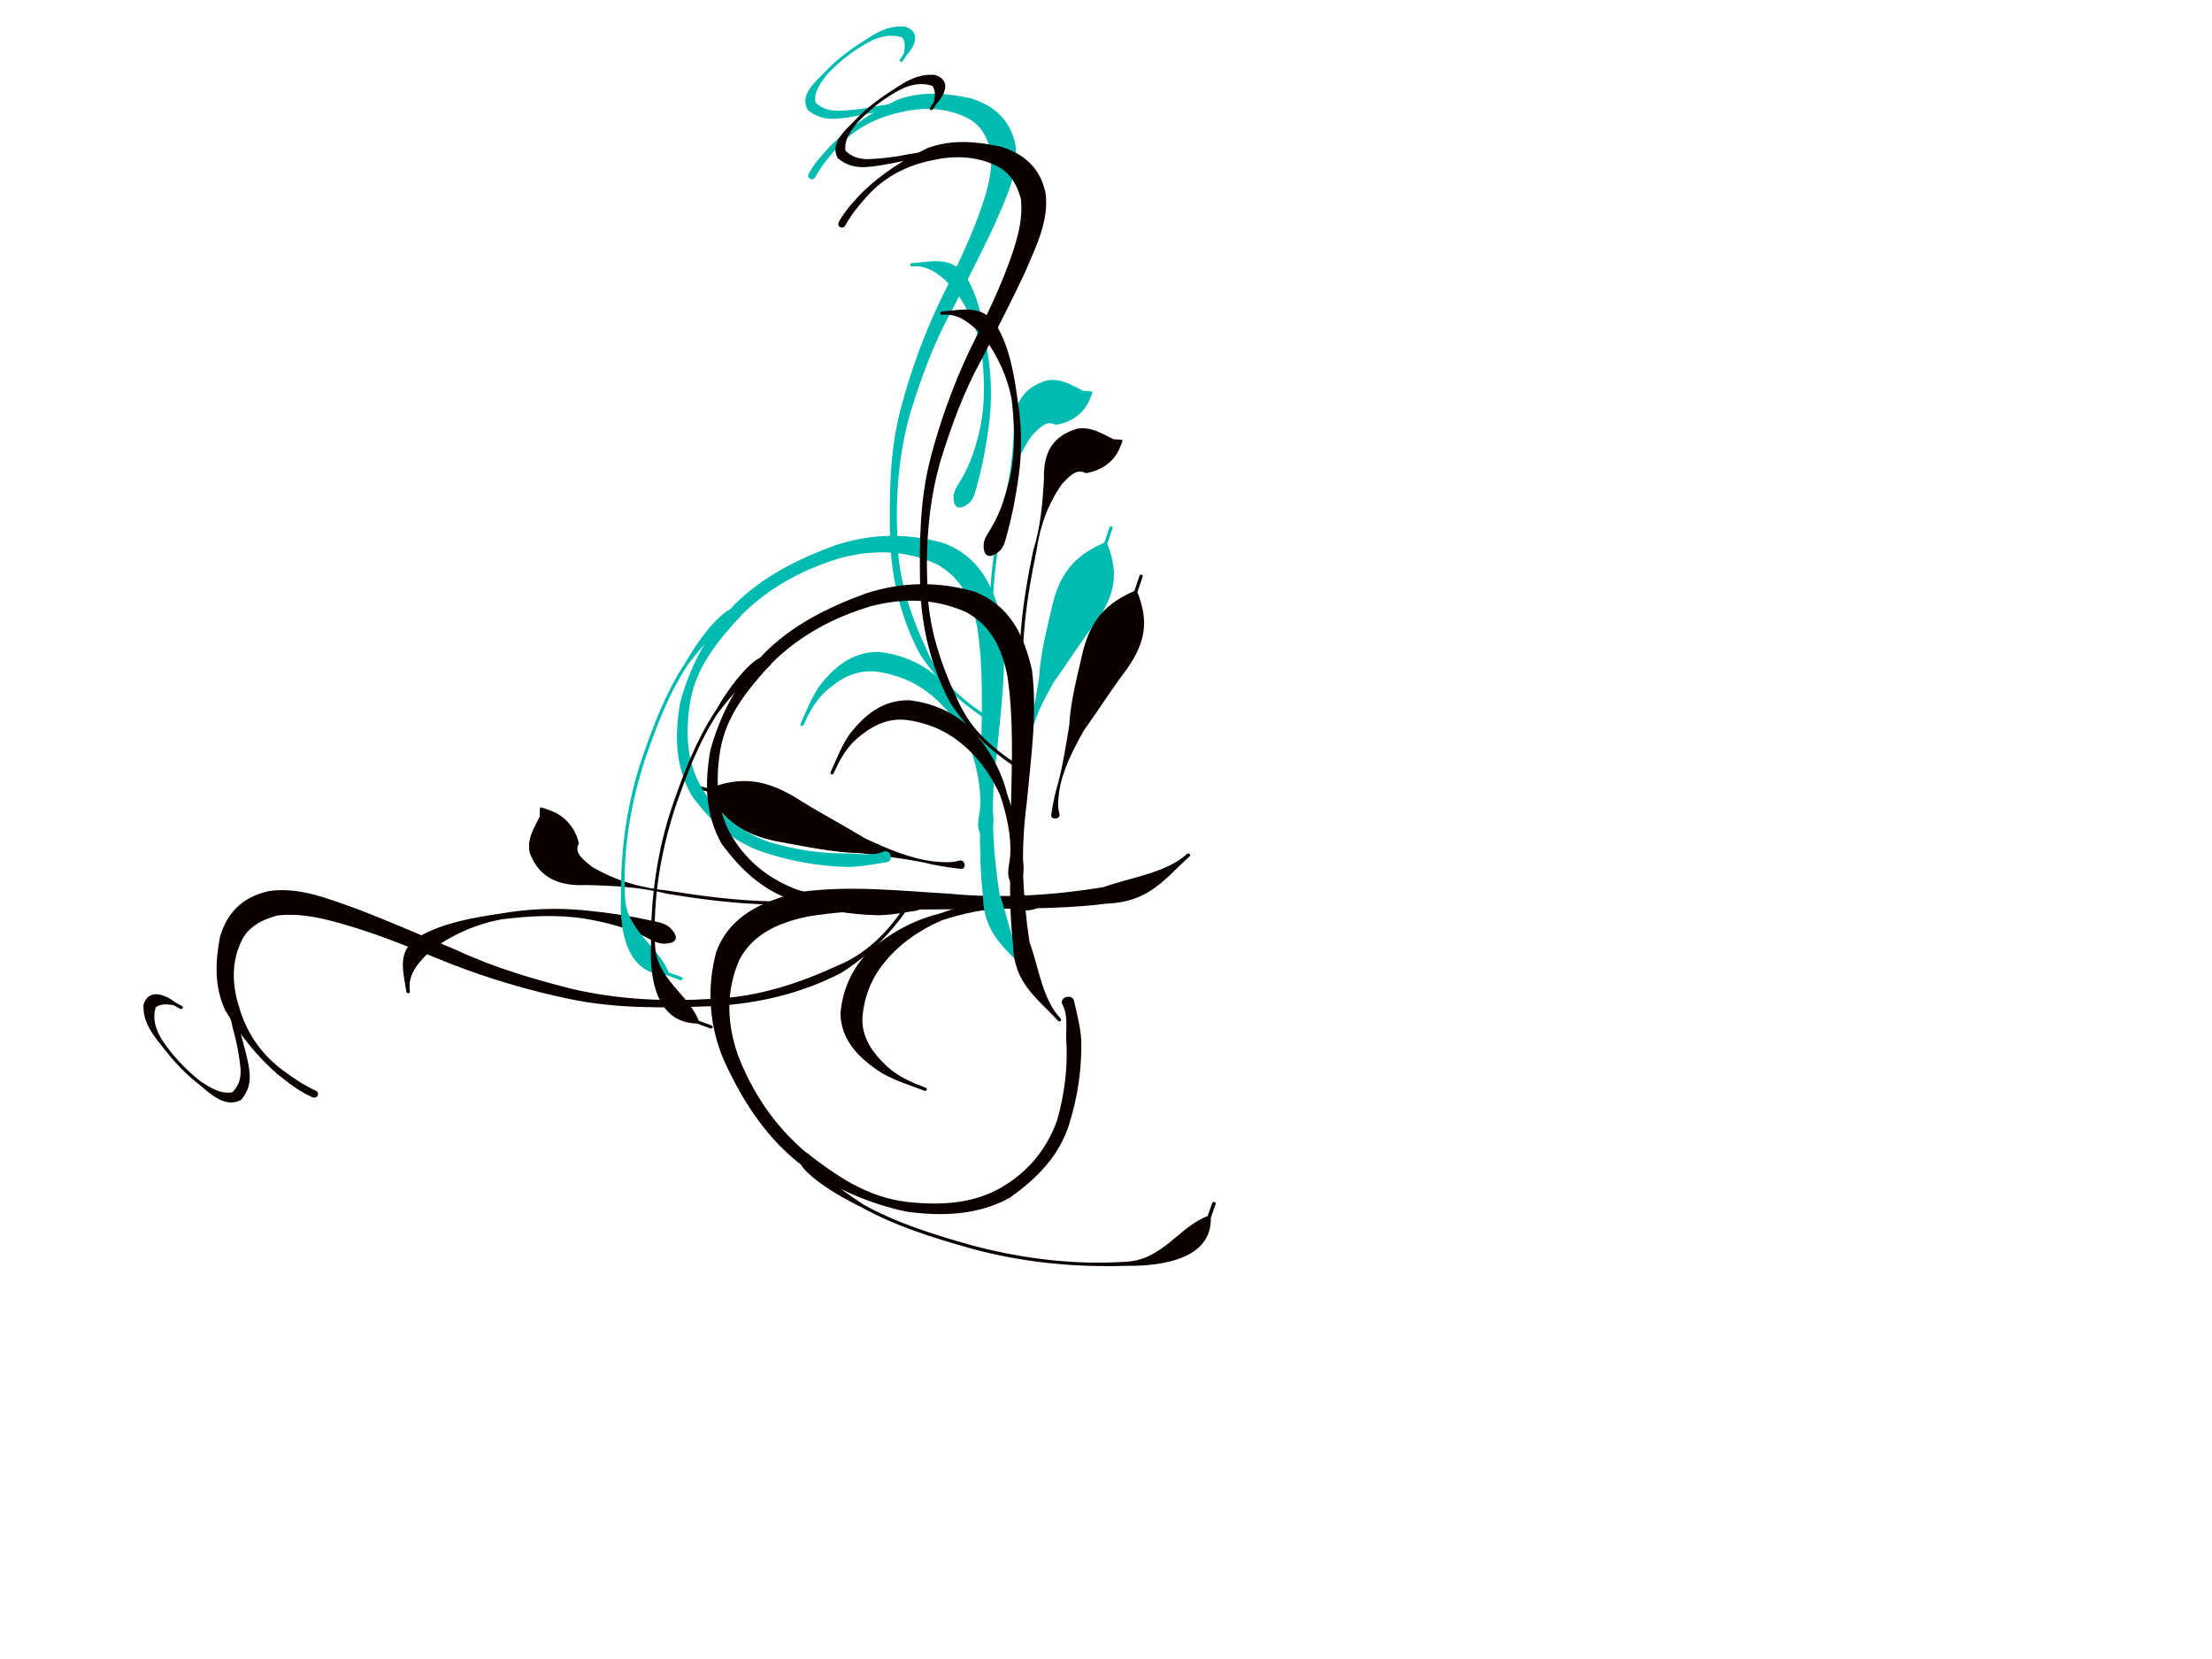 <?xml version="1.0"?><svg width="640" height="480" xmlns="http://www.w3.org/2000/svg">
 <title>Multi Tone floral swirls</title>
 <g>
  <title>Layer 1</title>
  <g id="svg_1" transform="rotate(-84.985 199.349,290.106) ">
   <g id="svg_2">
    <path id="svg_3" fill="#0a0000" fill-rule="nonzero" stroke-width="1px" d="m209.563,401.054c-3.667,1.141 -7.214,2.485 -11.022,3.04c-8.342,0.935 -16.445,0.445 -24.585,-1.333c-9.314,-2.012 -16.462,-7.885 -22.755,-15.32c-5.751,-8.626 -7.058,-18.653 -6.592,-29.273c1.454,-11.855 5.387,-23.084 11.686,-32.909c7.226,-10.567 17.006,-17.774 27.458,-23.719c9.919,-5.174 20.358,-6.729 30.911,-4.86c10.754,2.934 15.845,11.909 19.419,22.764c3.192,13.96 2.842,28.604 3.261,42.986c-0.122,15.08 2.128,29.764 5.751,44.097c3.551,7.735 5.724,17.85 11.699,23.333c0.505,0.464 -0.111,1.282 -0.615,0.817l0,0c-7.402,-6.823 -14.159,-10.543 -15.708,-22.659c-3.191,-14.76 -3.917,-30.006 -5.615,-45.086c-1.279,-13.624 -2.307,-27.432 -5.615,-40.598c-2.55,-8.446 -6.361,-15.414 -14.158,-18.76c-9.293,-3.146 -18.487,-2.141 -27.69,1.99c-10.172,5.015 -19.217,12.103 -26.167,21.961c-6.037,9.425 -11.494,18.823 -11.79,30.657c-0.203,9.616 1.161,18.92 6.522,26.588c5.29,7.463 12.288,12.158 20.704,14.387c7.704,1.498 15.69,1.826 23.525,0.617c3.301,-0.422 7.145,-0.05 10.078,-1.979c2.005,-1.319 3.528,2.567 1.298,3.26l0,0z"/>
    <path id="svg_4" fill="#0a0000" fill-rule="nonzero" stroke-width="1px" d="m162.604,183.806c1.363,-3.845 3.509,-7.164 5.716,-10.475c4.801,-6.635 10.681,-12.062 17.066,-16.676c6.743,-3.898 13.843,-4.081 21.092,-3.399c7.098,1.476 11.925,5.297 14.377,12.828c2.112,8.608 -0.679,17.369 -2.835,25.773c-2.882,10.1 -6.224,20.033 -9.429,30.017c-4.037,11.075 -6.358,22.577 -8.242,34.219c-1.932,13.625 -1.311,27.266 0.695,40.669c1.632,12.858 6.527,24.303 12.645,35.047c4.311,8.365 11.01,13.652 18.582,17.931c0.586,0.331 0.137,1.269 -0.449,0.936l0,0c-7.691,-4.359 -14.408,-10.114 -20.019,-17.43c-6.836,-10.772 -10.937,-22.882 -12.822,-36.057c-1.782,-13.701 -3.228,-27.554 -1.607,-41.505c1.419,-11.922 3.796,-23.739 7.146,-35.249c3.004,-9.881 6.191,-19.743 8.297,-29.888c1.455,-7.066 2.725,-14.263 1.232,-21.364c-1.752,-4.654 -4.183,-8.329 -8.777,-9.82c-6.006,-2.128 -12.284,-1.381 -18.292,1.069c-7.005,2.669 -12.887,7.161 -17.212,14.02c-1.99,3.226 -3.896,6.574 -5.192,10.211c-0.564,1.581 -2.532,0.725 -1.971,-0.856l0,0z"/>
    <path id="svg_5" fill="#0a0000" fill-rule="nonzero" stroke-width="1px" d="m215.736,281.566c-0.232,-2.126 0.88,-4.234 1.664,-6.198c2.144,-5.549 3.032,-11.436 3.524,-17.352c0.567,-8.187 -0.614,-16.112 -2.273,-23.964c-2.034,-7.362 -5.748,-13.955 -10.512,-19.434c-3.733,-3.281 -7.618,-6.478 -12.596,-5.229c-0.654,0.164 -0.832,-0.86 -0.177,-1.021l0,0c6.459,-1.589 11.832,-3.964 16.532,2.734c4.395,6.672 6.436,14.448 8.369,22.422c2.103,7.933 3.182,16.182 3.054,24.545c-0.076,6.212 -0.405,12.418 -1.219,18.597c-0.247,2.012 -0.386,4.543 -1.599,6.033c-2.365,2.907 -4.351,2.679 -4.767,-1.131z"/>
    <path id="svg_6" fill="#0a0000" fill-rule="nonzero" stroke-width="1px" d="m235.053,387.346c-1.012,-2.216 -0.477,-5.083 -0.541,-7.625c-0.467,-6.725 -2.509,-12.801 -5.013,-18.805c-3.488,-6.4 -8.024,-11.78 -13.792,-15.63c-4.786,-3.243 -10.285,-4.813 -15.941,-4.83c-5.922,0.134 -10.175,3.701 -13.958,8.552c-2.525,3.443 -3.83,7.288 -4.978,11.428c-0.198,0.715 -1.099,0.435 -0.901,-0.278l0,0c1.183,-4.249 2.153,-8.6 3.964,-12.613c3.689,-7.063 8.415,-12.588 16.056,-13.508c7,-0.029 13.27,2.104 18.876,6.688c5.413,5.352 9.851,11.539 12.473,19.185c2.717,6.109 5.262,12.492 6.638,19.182c0.554,2.632 1.511,5.622 0.349,8.095c-1.072,2.282 -2.213,2.395 -3.233,0.16z"/>
    <path id="svg_7" fill="#0a0000" fill-rule="nonzero" stroke-width="1px" d="m231.559,332.145c0.35,-2.307 -0.133,-4.556 -0.487,-6.801c-0.997,-5.911 -1.35,-11.933 -1.572,-17.958c-0.361,-8.702 0.03,-17.42 0.659,-26.128c1.29,-7.954 1.014,-15.671 0.507,-23.588c-1.091,-8.016 0.853,-13.889 7.793,-17.233c3.983,-1.279 7.209,0.599 10.833,1.956c0.631,-0.054 1.262,-0.108 1.893,-0.163c0.666,-0.057 0.802,0.044 0.623,0.763l0,0c-0.195,0.785 -0.39,1.569 -0.584,2.354c-1.286,4.566 -4.606,7.702 -8.782,8.995c-2.805,-1.344 -4.611,1.77 -6.384,4.375c-3.456,7.226 -4.802,14.491 -4.96,22.59c-0.625,8.666 -1.016,17.343 -0.656,26.002c0.22,5.98 0.57,11.956 1.559,17.822c0.348,2.211 0.513,4.534 1.437,6.539c0.61,1.32 -2.105,1.966 -1.88,0.475l0,0z"/>
    <path id="svg_8" fill="#0a0000" fill-rule="nonzero" stroke-width="1px" d="m158.097,329.183c-1.267,1.084 -2.58,2.133 -3.841,3.247c-3.643,3.766 -6.263,8.575 -8.783,13.277c-4.445,10.077 -6.806,20.943 -8.862,31.789c-2.626,14.952 -3.182,30.134 -0.902,44.978c1.452,10.701 11.226,14.27 15.261,22.517c1.285,0.323 2.569,0.645 3.853,0.968c0.646,0.162 0.407,1.186 -0.238,1.022l0,0c-1.338,-0.342 -2.677,-0.685 -4.015,-1.027c-11.671,1.308 -15.182,-12.225 -16.014,-23.245c-1.801,-15.053 -1.644,-30.304 1.133,-45.396c2.074,-10.939 4.46,-21.895 8.947,-32.057c2.052,-5.294 4.37,-10.425 7.524,-15.059c1.129,-1.568 2.331,-3.232 3.967,-4.1c2.235,-1.186 3.939,1.403 1.97,3.086l0,0z"/>
    <path id="svg_9" fill="#0a0000" fill-rule="nonzero" stroke-width="1px" d="m244.796,365.009c0.059,-2.671 0.217,-5.359 0.518,-8.027c1.048,-7.012 1.167,-14.017 1.456,-21.08c-0.526,-8.239 0.585,-16.591 1.322,-24.841c1.222,-9.96 4.751,-15.818 12.56,-20.948c0.313,-1.689 0.626,-3.378 0.939,-5.067c0.136,-0.73 1.06,-0.55 0.924,0.179l0,0c-0.318,1.709 -0.636,3.419 -0.953,5.128c4.38,8.887 4.118,15.764 -0.233,24.966c-3.677,7.03 -6.71,14.353 -10.205,21.478c-2.372,6.572 -4.616,13.133 -4.869,20.222c-0.016,2.545 -0.039,5.033 0.87,7.379c0.657,1.695 -2.371,2.479 -2.329,0.611z"/>
    <path id="svg_10" fill="#0a0000" fill-rule="nonzero" stroke-width="1px" d="m197.246,156.523c-1.581,0.466 -3.21,0.818 -4.804,1.286c-3.996,0.643 -7.9,1.936 -11.748,3.336c-3.908,1.263 -7.699,2.986 -11.686,3.882c-3.307,0.831 -6.277,0.441 -9.025,-1.591c-2.853,-4.396 1.076,-9.106 3.558,-12.694c3.195,-5.041 7.347,-9.1 11.605,-12.984c2.946,-2.736 6.048,-4.744 9.882,-4.807c4.665,0.988 3.623,5.619 1.464,8.992c-0.31,0.688 -0.62,1.377 -0.929,2.065c-0.302,0.671 -1.144,0.225 -0.84,-0.445l0,0c0.296,-0.653 0.592,-1.305 0.888,-1.958c0.07,-1.969 0.15,-3.666 -1.055,-5.082c-3.1,-0.657 -5.957,0.303 -8.732,2.26c-4.471,3.375 -8.288,7.699 -11.505,12.522c-1.568,3.015 -3.229,6.02 -2.342,9.471c1.962,1.647 4.107,2.119 6.701,1.788c3.926,-0.686 7.783,-1.779 11.562,-3.218c3.89,-1.265 7.794,-2.555 11.547,-4.309c1.713,-0.613 3.399,-1.517 5.2,-1.629c1.997,-0.122 2.205,2.541 0.259,3.116z"/>
   </g>
  </g>
  <g id="layer1" transform="rotate(-113.225 243.603,168.047) ">
   <g id="g2422" transform="rotate(78.029 243.933,169.555) ">
    <path id="path2318" fill="#00bcb0" fill-rule="nonzero" stroke-width="1px" d="m205.978,243.543c-3.4,-1.711 -6.836,-3.206 -9.987,-5.4c-6.735,-4.995 -12.433,-10.773 -17.378,-17.432c-5.675,-7.605 -7.414,-16.314 -7.578,-25.482c0.956,-9.596 6.045,-17.13 12.803,-23.864c8.236,-6.89 17.926,-11.695 28.518,-13.976c11.726,-2.149 23.313,-0.35 34.633,2.739c10.461,3.242 19.121,9.236 25.797,17.579c6.182,9.185 4.527,18.568 0.614,28.177c-6.069,11.413 -15.173,20.896 -23.548,30.724c-9.198,9.926 -16.403,21.184 -22.379,33.135c-2.046,7.523 -6.548,15.699 -5.44,23.359c0.094,0.649 -0.855,0.776 -0.948,0.128l0,0c-1.353,-9.509 -4.105,-16.527 2.068,-25.61c6.554,-11.943 15.225,-22.55 23.076,-33.7c7.281,-9.904 14.86,-19.759 20.365,-30.723c3.215,-7.321 4.605,-14.51 0.859,-21.979c-4.972,-8.341 -12.38,-13.863 -21.681,-17.315c-10.552,-3.518 -21.522,-4.903 -32.616,-3.038c-10.157,2.192 -19.869,4.757 -27.235,12.411c-5.957,6.244 -10.568,13.337 -11.234,22.034c-0.595,8.513 1.746,16.339 6.624,23.484c4.793,6.178 10.502,11.771 17.028,16.243c2.695,1.941 5.314,4.775 8.648,5.469c2.279,0.474 1.059,4.078 -1.009,3.037z"/>
    <path id="path2324" fill="#00bcb0" fill-rule="nonzero" stroke-width="1px" d="m302.451,67.759c3.33,-1.633 6.922,-2.393 10.554,-3.105c7.558,-1.172 15.184,-0.816 22.693,0.42c7.341,1.95 12.703,6.608 17.652,11.939c4.358,5.757 5.621,11.543 2.886,18.19c-3.637,7.134 -10.992,11.07 -17.662,15.197c-8.231,4.762 -16.702,9.105 -25.102,13.574c-9.674,4.633 -18.338,10.705 -26.762,17.163c-9.657,7.741 -17.436,17.212 -24.046,27.457c-6.558,9.632 -9.851,20.522 -11.814,31.77c-1.865,8.453 -0.103,16.471 2.914,24.407c0.233,0.614 -0.666,0.934 -0.899,0.319l0,0c-3.056,-8.069 -4.548,-16.409 -4.279,-25.041c1.451,-11.75 5.731,-22.547 12.293,-32.559c6.957,-10.292 14.254,-20.459 23.878,-28.627c8.25,-6.957 17.144,-13.199 26.573,-18.584c8.189,-4.536 16.502,-8.936 24.187,-14.251c5.344,-3.71 10.629,-7.632 13.814,-13.349c1.515,-4.268 1.937,-8.343 -0.561,-12.425c-3.157,-5.455 -8.251,-9.183 -14.174,-11.602c-6.793,-2.943 -13.856,-3.921 -21.197,-2.28c-3.42,0.802 -6.852,1.741 -10.007,3.282c-1.372,0.67 -2.311,-1.223 -0.941,-1.895z"/>
    <path id="path2326" fill="#00bcb0" fill-rule="nonzero" stroke-width="1px" d="m282.708,168.399c1.112,-1.567 3.207,-2.218 4.973,-2.993c4.937,-2.24 9.149,-5.549 13.086,-9.144c5.364,-5.052 9.277,-11.105 12.792,-17.434c2.942,-6.255 4.177,-13.13 3.962,-19.972c-0.78,-4.691 -1.722,-9.427 -6.158,-11.948c-0.583,-0.332 -0.096,-1.131 0.486,-0.798l0,0c5.737,3.293 11.145,5.333 10.576,12.941c-0.779,7.387 -3.966,13.921 -7.352,20.513c-3.236,6.68 -7.419,12.881 -12.565,18.346c-3.808,4.071 -7.799,7.968 -12.133,11.52c-1.398,1.169 -3.029,2.755 -4.826,2.928c-3.505,0.337 -4.836,-1.149 -2.841,-3.959z"/>
    <path id="path2372" fill="#00bcb0" fill-rule="nonzero" stroke-width="1px" d="m233.109,251.602c0.59,-2.152 2.717,-3.695 4.205,-5.424c3.716,-4.777 5.875,-10.183 7.65,-15.854c1.286,-6.595 1.18,-13.218 -0.76,-19.655c-1.582,-5.372 -4.701,-10.116 -8.874,-13.935c-4.461,-3.897 -9.76,-4.392 -15.488,-3.719c-3.946,0.585 -7.234,2.26 -10.583,4.234c-0.578,0.341 -1.076,-0.451 -0.498,-0.791l0,0c3.442,-2.024 6.787,-4.257 10.55,-5.703c6.993,-2.204 13.825,-2.689 20.032,1.842c5.195,4.692 8.544,10.328 9.922,17.143c0.771,7.196 0.318,14.289 -2.362,21.128c-1.68,5.882 -3.652,11.832 -6.675,17.197c-1.18,2.121 -2.278,4.748 -4.631,5.608c-2.171,0.793 -3.082,0.099 -2.488,-2.071z"/>
    <path id="path2374" fill="#00bcb0" fill-rule="nonzero" stroke-width="1px" d="m263.864,212.617c1.651,-1.297 2.652,-3.114 3.747,-4.842c2.833,-4.593 6.208,-8.828 9.683,-12.975c4.987,-6.019 10.543,-11.542 16.266,-16.898c5.758,-4.41 10.214,-9.718 14.621,-15.313c4.034,-6.054 9.019,-8.643 16.171,-6.191c3.718,1.831 4.97,5.249 6.831,8.588c0.499,0.389 0.999,0.778 1.499,1.167c0.527,0.41 0.567,0.568 0,0.926l0,0c-0.618,0.389 -1.236,0.779 -1.854,1.168c-3.709,2.165 -8.058,2.011 -11.928,0.059c-1.263,-2.779 -4.479,-1.929 -7.364,-1.393c-6.92,2.47 -12.303,6.385 -17.311,11.655c-5.696,5.329 -11.225,10.826 -16.188,16.815c-3.449,4.116 -6.8,8.317 -9.611,12.876c-1.078,1.702 -2.359,3.355 -2.885,5.307c-0.347,1.287 -2.744,-0.111 -1.677,-0.949z"/>
    <path id="path2380" fill="#00bcb0" fill-rule="nonzero" stroke-width="1px" d="m211.319,161.208c-1.591,-0.134 -3.195,-0.322 -4.802,-0.431c-4.969,0.047 -9.81,1.475 -14.515,2.9c-9.373,3.696 -17.682,9.318 -25.753,15.132c-10.972,8.156 -20.551,17.857 -27.83,29.243c-5.389,8.079 -0.316,17.027 -2.312,25.215c0.755,1.079 1.51,2.158 2.266,3.236c0.379,0.542 -0.416,1.062 -0.793,0.518l0,0c-0.783,-1.128 -1.566,-2.256 -2.35,-3.384c-9.422,-6.987 -3.845,-18.331 2.196,-26.204c7.759,-11.202 17.086,-21.218 28.253,-29.366c8.141,-5.863 16.522,-11.529 25.978,-15.253c4.715,-2.131 9.528,-3.977 14.66,-4.929c1.782,-0.281 3.676,-0.577 5.41,-0.052c2.369,0.717 2.066,3.582 -0.407,3.375z"/>
    <path id="path2394" fill="#00bcb0" fill-rule="nonzero" stroke-width="1px" d="m253.805,243.335c1.657,-1.733 3.397,-3.411 5.231,-4.978c5.01,-3.948 9.33,-8.516 13.808,-13.009c4.587,-5.823 10.452,-10.617 15.98,-15.596c6.919,-5.787 13.067,-7.301 21.941,-5.449c1.252,-0.911 2.503,-1.821 3.755,-2.731c0.541,-0.394 1.116,0.347 0.575,0.74l0,0c-1.267,0.921 -2.535,1.842 -3.802,2.762c-2.128,8.846 -6.475,13.234 -15.25,16.413c-6.965,2.19 -13.63,5.008 -20.519,7.385c-5.724,2.764 -11.346,5.608 -15.814,10.143c-1.548,1.677 -3.067,3.314 -3.812,5.482c-0.539,1.567 -3.251,0.05 -2.093,-1.162z"/>
    <path id="path2400" fill="#00bcb0" fill-rule="nonzero" stroke-width="1px" d="m344.55,72.968c-1.451,-0.754 -2.868,-1.617 -4.33,-2.38c-3.344,-2.263 -7.012,-4.031 -10.703,-5.693c-3.653,-1.792 -7.497,-3.2 -10.987,-5.289c-2.948,-1.674 -4.909,-3.932 -5.713,-7.13c0.544,-4.838 6.294,-5.32 10.297,-6.03c5.408,-1.195 10.93,-1.094 16.425,-0.806c3.831,0.167 7.338,0.922 10.212,3.461c2.854,3.795 -0.714,6.167 -4.348,6.953c-0.645,0.248 -1.289,0.497 -1.934,0.745c-0.629,0.242 -0.982,-0.621 -0.353,-0.861l0,0c0.613,-0.234 1.226,-0.468 1.839,-0.702c1.241,-1.26 2.325,-2.332 2.289,-4.082c-1.896,-2.522 -4.589,-3.809 -7.823,-4.377c-5.345,-0.77 -10.779,-0.469 -16.072,0.567c-2.98,0.945 -6.024,1.822 -7.452,4.709c0.456,2.413 1.758,4.171 3.876,5.696c3.318,2.187 6.831,4.059 10.495,5.647c3.641,1.779 7.308,3.549 11.142,4.911c1.637,0.747 3.43,1.281 4.83,2.42c1.551,1.262 0.096,3.169 -1.69,2.241z"/>
   </g>
  </g>
  <g id="svg_11" transform="rotate(-113.225 252.308,182.026) ">
   <g id="svg_12" transform="rotate(78.029 252.638,183.534) ">
    <path id="svg_13" fill="#0a0000" fill-rule="nonzero" stroke-width="1px" d="m214.682,257.522c-3.4,-1.711 -6.836,-3.206 -9.987,-5.4c-6.735,-4.995 -12.433,-10.773 -17.378,-17.432c-5.675,-7.605 -7.414,-16.314 -7.578,-25.482c0.956,-9.596 6.045,-17.13 12.803,-23.864c8.236,-6.89 17.926,-11.695 28.518,-13.976c11.726,-2.149 23.313,-0.35 34.633,2.739c10.461,3.242 19.121,9.236 25.797,17.579c6.182,9.185 4.527,18.568 0.614,28.177c-6.069,11.413 -15.173,20.896 -23.548,30.724c-9.198,9.926 -16.403,21.184 -22.379,33.135c-2.046,7.523 -6.548,15.699 -5.44,23.359c0.094,0.649 -0.855,0.776 -0.948,0.128l0,0c-1.353,-9.509 -4.105,-16.527 2.068,-25.61c6.554,-11.943 15.225,-22.55 23.076,-33.7c7.281,-9.904 14.86,-19.759 20.365,-30.723c3.215,-7.321 4.605,-14.51 0.859,-21.979c-4.972,-8.341 -12.38,-13.863 -21.681,-17.315c-10.552,-3.518 -21.522,-4.903 -32.616,-3.038c-10.157,2.192 -19.869,4.757 -27.235,12.411c-5.957,6.244 -10.568,13.337 -11.234,22.034c-0.595,8.513 1.746,16.339 6.624,23.484c4.793,6.178 10.502,11.771 17.028,16.243c2.695,1.941 5.314,4.775 8.648,5.469c2.279,0.474 1.059,4.078 -1.009,3.037z"/>
    <path id="svg_14" fill="#0a0000" fill-rule="nonzero" stroke-width="1px" d="m311.156,81.738c3.33,-1.633 6.922,-2.393 10.554,-3.105c7.558,-1.172 15.184,-0.816 22.693,0.42c7.341,1.95 12.703,6.608 17.652,11.939c4.358,5.757 5.621,11.543 2.886,18.19c-3.637,7.134 -10.992,11.07 -17.662,15.197c-8.231,4.762 -16.702,9.105 -25.102,13.574c-9.674,4.633 -18.338,10.705 -26.762,17.163c-9.657,7.741 -17.436,17.212 -24.046,27.457c-6.558,9.632 -9.851,20.522 -11.814,31.77c-1.865,8.453 -0.103,16.471 2.914,24.407c0.233,0.614 -0.666,0.934 -0.899,0.319l0,0c-3.056,-8.069 -4.548,-16.409 -4.279,-25.041c1.451,-11.75 5.731,-22.547 12.293,-32.559c6.957,-10.292 14.254,-20.459 23.878,-28.627c8.25,-6.957 17.144,-13.199 26.573,-18.584c8.189,-4.536 16.502,-8.936 24.187,-14.251c5.344,-3.71 10.629,-7.632 13.814,-13.349c1.515,-4.268 1.937,-8.343 -0.561,-12.425c-3.157,-5.455 -8.251,-9.183 -14.174,-11.602c-6.793,-2.943 -13.856,-3.921 -21.197,-2.28c-3.42,0.802 -6.852,1.741 -10.007,3.282c-1.372,0.67 -2.311,-1.223 -0.941,-1.895l0,0z"/>
    <path id="svg_15" fill="#0a0000" fill-rule="nonzero" stroke-width="1px" d="m291.413,182.378c1.112,-1.567 3.207,-2.218 4.973,-2.993c4.937,-2.24 9.149,-5.549 13.086,-9.144c5.364,-5.052 9.277,-11.105 12.792,-17.434c2.942,-6.255 4.177,-13.13 3.962,-19.972c-0.78,-4.691 -1.722,-9.427 -6.158,-11.948c-0.583,-0.332 -0.096,-1.131 0.486,-0.798l0,0c5.737,3.293 11.145,5.333 10.576,12.941c-0.779,7.387 -3.966,13.921 -7.352,20.513c-3.236,6.68 -7.419,12.881 -12.565,18.346c-3.808,4.071 -7.799,7.968 -12.133,11.52c-1.398,1.169 -3.029,2.755 -4.826,2.928c-3.505,0.337 -4.836,-1.149 -2.841,-3.959z"/>
    <path id="svg_16" fill="#0a0000" fill-rule="nonzero" stroke-width="1px" d="m241.813,265.581c0.59,-2.152 2.717,-3.695 4.205,-5.424c3.716,-4.777 5.875,-10.183 7.65,-15.854c1.286,-6.595 1.18,-13.218 -0.76,-19.655c-1.582,-5.372 -4.701,-10.116 -8.874,-13.935c-4.461,-3.897 -9.76,-4.392 -15.488,-3.719c-3.946,0.585 -7.234,2.26 -10.583,4.234c-0.578,0.341 -1.076,-0.451 -0.498,-0.791l0,0c3.442,-2.024 6.787,-4.257 10.55,-5.703c6.993,-2.204 13.825,-2.689 20.032,1.842c5.195,4.692 8.544,10.328 9.922,17.143c0.771,7.196 0.318,14.289 -2.362,21.128c-1.68,5.882 -3.652,11.832 -6.675,17.197c-1.18,2.121 -2.278,4.748 -4.631,5.608c-2.171,0.793 -3.082,0.099 -2.488,-2.071z"/>
    <path id="svg_17" fill="#0a0000" fill-rule="nonzero" stroke-width="1px" d="m272.569,226.596c1.651,-1.297 2.652,-3.114 3.747,-4.842c2.833,-4.593 6.208,-8.828 9.683,-12.975c4.987,-6.019 10.543,-11.542 16.266,-16.898c5.758,-4.41 10.214,-9.718 14.621,-15.313c4.034,-6.054 9.019,-8.643 16.171,-6.191c3.718,1.831 4.97,5.249 6.831,8.588c0.499,0.389 0.999,0.778 1.499,1.167c0.527,0.41 0.567,0.568 0,0.926l0,0c-0.618,0.389 -1.236,0.779 -1.854,1.168c-3.709,2.165 -8.058,2.011 -11.928,0.059c-1.263,-2.779 -4.479,-1.929 -7.364,-1.393c-6.92,2.47 -12.303,6.385 -17.311,11.655c-5.696,5.329 -11.225,10.826 -16.188,16.815c-3.449,4.116 -6.8,8.317 -9.611,12.876c-1.078,1.702 -2.359,3.355 -2.885,5.307c-0.347,1.287 -2.744,-0.111 -1.677,-0.949z"/>
    <path id="svg_18" fill="#0a0000" fill-rule="nonzero" stroke-width="1px" d="m220.023,175.187c-1.591,-0.134 -3.195,-0.322 -4.802,-0.431c-4.969,0.047 -9.81,1.475 -14.515,2.9c-9.373,3.696 -17.682,9.318 -25.753,15.132c-10.972,8.156 -20.551,17.857 -27.83,29.243c-5.389,8.079 -0.316,17.027 -2.312,25.215c0.755,1.079 1.51,2.158 2.266,3.236c0.379,0.542 -0.416,1.062 -0.793,0.518l0,0c-0.783,-1.128 -1.566,-2.256 -2.35,-3.384c-9.422,-6.987 -3.845,-18.331 2.196,-26.204c7.759,-11.202 17.086,-21.218 28.253,-29.366c8.141,-5.863 16.522,-11.529 25.978,-15.253c4.715,-2.131 9.528,-3.977 14.66,-4.929c1.782,-0.281 3.676,-0.577 5.41,-0.052c2.369,0.717 2.066,3.582 -0.407,3.375z"/>
    <path id="svg_19" fill="#0a0000" fill-rule="nonzero" stroke-width="1px" d="m262.51,257.314c1.657,-1.733 3.397,-3.411 5.231,-4.978c5.01,-3.948 9.33,-8.516 13.808,-13.009c4.587,-5.823 10.452,-10.617 15.98,-15.596c6.919,-5.787 13.067,-7.301 21.941,-5.449c1.252,-0.911 2.503,-1.821 3.755,-2.731c0.541,-0.394 1.116,0.347 0.575,0.74l0,0c-1.267,0.921 -2.535,1.842 -3.802,2.762c-2.128,8.846 -6.475,13.234 -15.25,16.413c-6.965,2.19 -13.63,5.008 -20.519,7.385c-5.724,2.764 -11.346,5.608 -15.814,10.143c-1.548,1.677 -3.067,3.314 -3.812,5.482c-0.539,1.567 -3.251,0.05 -2.093,-1.162z"/>
    <path id="svg_20" fill="#0a0000" fill-rule="nonzero" stroke-width="1px" d="m353.255,86.947c-1.451,-0.754 -2.868,-1.617 -4.33,-2.38c-3.344,-2.263 -7.012,-4.031 -10.703,-5.693c-3.653,-1.792 -7.497,-3.2 -10.987,-5.289c-2.948,-1.674 -4.909,-3.932 -5.713,-7.13c0.544,-4.838 6.294,-5.32 10.297,-6.03c5.408,-1.195 10.93,-1.094 16.425,-0.806c3.831,0.167 7.338,0.922 10.212,3.461c2.854,3.795 -0.714,6.167 -4.348,6.953c-0.645,0.248 -1.289,0.497 -1.934,0.745c-0.629,0.242 -0.982,-0.621 -0.353,-0.861l0,0c0.613,-0.234 1.226,-0.468 1.839,-0.702c1.241,-1.26 2.325,-2.332 2.289,-4.082c-1.896,-2.522 -4.589,-3.809 -7.823,-4.377c-5.345,-0.77 -10.779,-0.469 -16.072,0.567c-2.98,0.945 -6.024,1.822 -7.452,4.709c0.456,2.413 1.758,4.171 3.876,5.696c3.318,2.187 6.831,4.059 10.495,5.647c3.641,1.779 7.308,3.549 11.142,4.911c1.637,0.747 3.43,1.281 4.83,2.42c1.551,1.262 0.096,3.169 -1.69,2.241l0,0z"/>
   </g>
  </g>
 </g>
</svg>